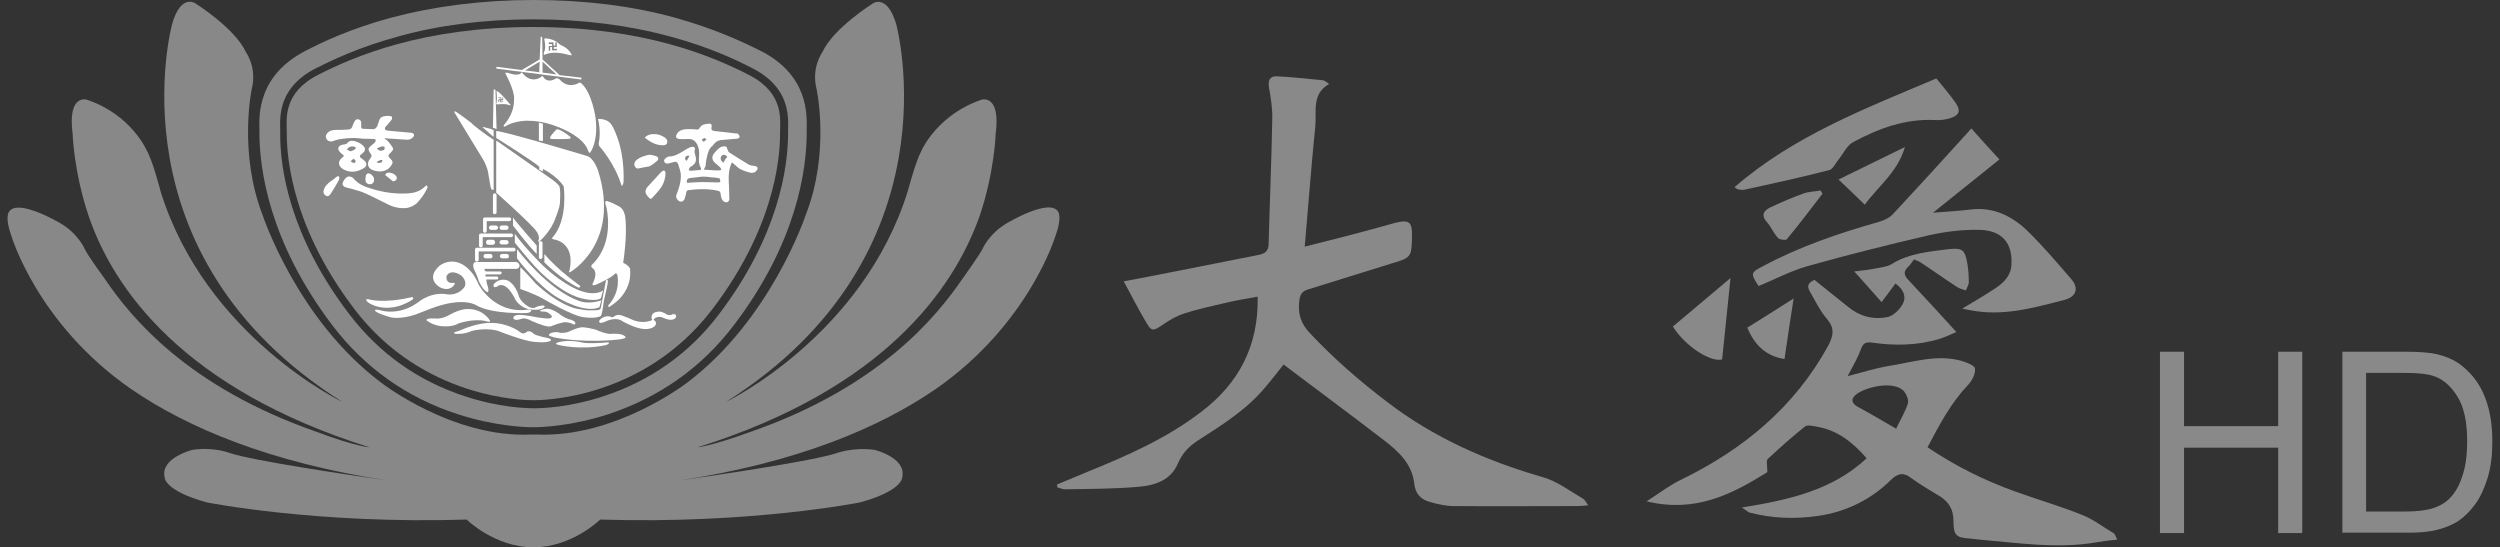 <?xml version="1.0" encoding="utf-8"?>
<!-- Generator: Adobe Illustrator 20.1.0, SVG Export Plug-In . SVG Version: 6.00 Build 0)  -->
<svg version="1.1"
	 id="svg3627" inkscape:version="0.48.4 r9939" sodipodi:docname="00001.svg" xmlns:cc="http://creativecommons.org/ns#" xmlns:dc="http://purl.org/dc/elements/1.1/" xmlns:inkscape="http://www.inkscape.org/namespaces/inkscape" xmlns:rdf="http://www.w3.org/1999/02/22-rdf-syntax-ns#" xmlns:sodipodi="http://sodipodi.sourceforge.net/DTD/sodipodi-0.dtd" xmlns:svg="http://www.w3.org/2000/svg"
	 xmlns="http://www.w3.org/2000/svg" xmlns:xlink="http://www.w3.org/1999/xlink" x="0px" y="0px" viewBox="0 0 685.2 150"
	 style="enable-background:new 0 0 685.2 150;" xml:space="preserve">
<rect x="0" y="0" width="685.2" height="150" fill="#333333" stroke="none"/>
<style type="text/css">
	.st0{fill:#898989;}
	.st1{enable-background:new    ;}
	.st2{fill:#888888;}
	.st3{fill:#FFFFFF;}
</style>
<sodipodi:namedview  bordercolor="#666666" borderopacity="1.0" id="base" inkscape:current-layer="layer1" inkscape:cx="375" inkscape:cy="144.08937" inkscape:document-units="px" inkscape:pageopacity="0.0" inkscape:pageshadow="2" inkscape:window-height="1018" inkscape:window-maximized="1" inkscape:window-width="1920" inkscape:window-x="-8" inkscape:window-y="-8" inkscape:zoom="1.16" pagecolor="#ffffff" showgrid="false">
	</sodipodi:namedview>
<g id="layer1" inkscape:groupmode="layer" inkscape:label="Layer 1">
	<path id="path3121" inkscape:connector-curvature="0" class="st0" d="M364.3,23c-4.9,2.8-3.4,7.6-3.8,11.6
		c-1.1,10.8-1.9,21.6-2.9,33c4.2-1.1,8-2,11.8-3c4.3-1.1,8.6-2.3,12.9-3.5c3.9-1,4.8-0.3,4.7,3.6c-0.1,5.9-0.2,5.9-5.9,7.6
		c-7.5,2.3-15,4.7-22.5,7c-1.8,0.5-2.3,1.5-2.5,3.2c-0.4,3.5,0.4,6.2,3,8.9c6.5,6.9,13.5,13,21,18.7c12.9,9.9,27.3,16.2,42.8,20.7
		c3.9,1.1,7.4,3.8,11,5.9c0.5,0.3,0.8,1,1.4,1.8c-1.2,0.1-2,0.2-2.8,0.2c-11.4,0-22.7,0.1-34.1,0c-2.1,0-4.3-0.5-6.4-1.1
		c-2.6-0.7-4.1-2.2-4.4-5.2c-0.6-5.2-4.3-8.7-8.1-11.6c-9.1-7-18.3-13.8-27.7-20.9c-1.5,1.9-3.1,4-4.9,6.1
		c-5.2,6.3-12,10.5-18.7,14.8c-2.4,1.6-4.2,3.5-5.4,6.3c-1.9,4.5-6.2,5.9-10.5,6.3c-6.8,0.6-13.7,0.6-20.5,0.7c-0.7,0-1.3-0.4-2-0.5
		c0-0.3-0.1-0.5-0.1-0.8c2.6-1.1,5.3-2.2,7.9-3.3c11.1-4.5,22.1-9.3,31.6-16.6c10.2-7.7,15.8-18,15.5-31.6c-3.1,0.6-5.9,1-8.8,1.7
		c-3.8,0.9-7.6,1.7-11.3,2.9c-1.9,0.6-3.7,1.6-5.3,2.7c-3.6,2.4-3.6,2.5-5.7-1.2c-1.9-3.2-3.6-6.6-5.6-10.3
		c4.7-0.9,8.6-1.6,12.5-2.4c7.9-1.6,15.9-3.1,23.8-4.7c1.6-0.3,3.3-0.6,3.4-3c0.3-11.4,0.8-22.9,1-34.3c0.1-2.9-0.4-5.9-0.9-8.8
		c-0.3-1.8,0.2-3,2-3c4.3,0.2,8.5,0.7,12.8,1.1C362.9,22,363.4,22.4,364.3,23L364.3,23z"/>
	<path id="path3123" inkscape:connector-curvature="0" class="st0" d="M506.4,103.1c4.2-1.1,7.7-2.2,11.3-2.8
		c6.4-1,12.9-3.2,19.5-1.5c1.5,0.4,4,1.3,4.1,2.2c0.2,1.4-0.8,3.4-2,4.6c-4.7,5-7.8,10.9-11,17c7.6,5.1,15.6,9.1,24,12.1
		c6.1,2.2,12.3,4,18.3,6.4c3.1,1.2,5.9,3.4,8.8,5.1c0.3,0.2,0.4,0.8,0.9,1.7c-2.1,0.2-3.8,0.4-5.5,0.7c-10.8,1.9-21.5,0.2-32.2-0.7
		c-0.9-0.1-1.7-0.2-2.6-0.3c-3.9-0.2-4.6-0.9-4.6-4.9c0-3.1-1.3-5.2-3.9-6.8c-2.6-1.6-5.3-3.1-7.7-4.9c-2.2-1.7-3.8-1.2-5.6,0.6
		c-5.5,5.4-12.3,8.7-19.9,9.8c-6.3,0.9-12.6,0.7-18.7-0.9c-0.5-0.1-0.9-0.6-2.2-1.4c12.9-2.1,24.8-4.7,34.2-13.5
		c-3.8-4.4-8.1-7.8-13.9-8.7c-1-0.2-2.4-0.5-3,0c-3.5,2.8-6.9,5.8-10.2,8.9c-0.5,0.5-0.1,2.1-0.1,3.6c-9.5,5.9-19.6,11.3-33.1,8
		c3.6-2.3,6.4-4.5,9.6-6c17-8.3,31-19.9,40.2-36.7c1.4-2.7,1.8-4.7-0.3-7.2c-1.9-2.2-3.2-4.9-4.7-7.5c-1-1.7-0.5-2.5,1.2-3.3
		c3.3,2.7,6.3,5,9.1,7.3c3.2,2.7,7,3.7,10.9,2.9c1.6-0.3,3.4-2.1,4.2-3.6c1-1.8,0.4-3.9-2-5.6c-1.2,1.6-2.4,3.3-3.8,5.1
		c-2.8-3.1-4.9-5.6-7.5-8.4c2.5-0.3,4.4-0.5,6.3-0.9c1.4-0.3,2.9-0.4,4.1-1.2c4.7-2.9,10-3.3,15.3-4c3.9-0.4,4.6,0,5.3,3.9
		c0.3,1.7,0.4,3.4,0.4,5.1c0,0.8-0.5,1.5-0.8,2.3c-0.8-0.3-1.8-0.5-2.5-1c-3.4-2.2-6.7-4.6-10.1-6.8c-0.5-0.3-1-0.4-1.6-0.7
		c-0.6,0.7-1,1.5-1.6,2c-1.5,1.4-1.1,2.5,0.2,3.8c4.2,4.5,8.4,9,13,14.1c-1.9,0.8-3.3,1.5-4.7,1.9c-6,1.8-12.2,1.9-18.4,1
		c-1.5-0.2-2.3,0-2.9,1.4C509.3,97.8,508,100.1,506.4,103.1L506.4,103.1z M519.7,117.5c1.2-2.6,2.5-4.6,3.2-6.9
		c0.3-0.9-0.3-2.4-1-3.3c-2.7-3.2-11.1-1.2-13.5,1.1c-1.2,1.2-0.7,2.2,0.6,3C512.5,113.3,515.9,115.3,519.7,117.5z"/>
	<path id="path3125" inkscape:connector-curvature="0" class="st0" d="M540.3,35.2c2.6,2.9,5,5.6,7.7,8.5
		c-5.7,4.6-11.7,9.4-18.2,14.6c4-0.3,7.2-0.5,10.5-0.9c6.2-0.7,11.3,1.9,15.5,6s8,8.6,11.9,13.1c2.2,2.5,1.3,4.9-1.9,5.7
		c-8.5,2.2-17,4.6-25.9,2.8c-0.5-0.1-1-0.2-2.1-0.4c3.4-2.1,6.3-3.7,9.1-5.6c2.4-1.6,4.3-3.5,4.4-6.6c0.3-5.8-2.6-9.3-8.9-9.4
		c-4.6-0.1-9.3,0.5-13.8,1.5c-11.2,2.6-22.4,5.4-33.4,8.5c-4.5,1.3-8.8,3.6-13.2,5.4c-2.3-3.5-2.2-3.7,1.3-5.5
		c10.1-5.4,20.8-9,31.7-12.1c1.4-0.4,2.9-1.1,3.9-2.2c6.6-7.1,13.2-14.3,19.7-21.5C539.1,36.6,539.5,36.1,540.3,35.2L540.3,35.2z"/>
	<path id="path3127" inkscape:connector-curvature="0" class="st0" d="M530.7,21.5c1.8,2.2,3.7,4.4,5.3,6.7c1.5,2.2,1,3.4-1.5,4.2
		c-1.3,0.4-2.8,0.6-4.2,0.5c-8.1-0.4-15.4,2.3-22.3,6c-1.8,0.9-2.8,3.3-4.3,5.1c-0.7,0.9-1.4,2.4-2.3,2.6c-7.7,2-15.5,3.7-23.3,5.4
		c-0.5,0.1-1.1,0-1.7-0.1c-0.3,0-0.5-0.3-1-0.6C491.5,37.3,511.1,29.8,530.7,21.5L530.7,21.5z"/>
	<path id="path3129" inkscape:connector-curvature="0" class="st0" d="M458.5,89.5c5.1-4.3,10.3-8.7,15.8-13.3
		c-0.8,7.7-1.5,14.8-2.3,22.3C469.1,99.4,462,95.1,458.5,89.5z"/>
	<path id="path3131" inkscape:connector-curvature="0" class="st0" d="M489.1,98.4c-5.1-0.8-8.2-3.8-10.2-8.6
		c4.2-2.6,8.3-5.2,12.7-8C490.7,87.6,489.9,92.8,489.1,98.4z"/>
	<path id="path3133" inkscape:connector-curvature="0" class="st0" d="M503.9,49.2c6.3-3.1,11.9-5.8,18.2-8.9
		c-2,6.9-7.3,10.7-11,15.8C508.7,53.8,506.5,51.6,503.9,49.2L503.9,49.2z"/>
	<path id="path3135" inkscape:connector-curvature="0" class="st0" d="M499.5,53.1c-3.2,4.2-6.4,8.4-9.8,12.5
		c-0.3,0.3-2,0.1-2.4-0.4c-1.2-1.3-1.9-3.1-3.1-4.4c-1.7-2-0.6-3.2,1.1-4c3-1.4,6-2.7,9.1-3.8c1.4-0.5,3.1-0.5,4.6-0.8
		C499.2,52.5,499.3,52.8,499.5,53.1z"/>
	<g class="st1">
		<path class="st0" d="M592,146.1V96.4h6.6v20.4h25.8V96.4h6.6v49.7h-6.6v-23.4h-25.8v23.4H592z"/>
		<path class="st0" d="M642,146.1V96.4h17.1c3.9,0,6.8,0.2,8.9,0.7c2.8,0.7,5.3,1.8,7.3,3.6c2.6,2.2,4.6,5,5.9,8.5
			c1.3,3.4,1.9,7.4,1.9,11.8c0,3.8-0.4,7.1-1.3,10c-0.9,2.9-2,5.3-3.4,7.2s-2.9,3.4-4.5,4.5s-3.6,1.9-5.9,2.5c-2.3,0.6-5,0.8-8,0.8
			h-18V146.1z M648.5,140.2h10.6c3.3,0,5.8-0.3,7.7-0.9c1.9-0.6,3.4-1.5,4.5-2.6c1.6-1.6,2.8-3.7,3.6-6.3c0.9-2.6,1.3-5.8,1.3-9.6
			c0-5.2-0.9-9.2-2.6-12c-1.7-2.8-3.8-4.7-6.2-5.6c-1.8-0.7-4.6-1-8.5-1h-10.4L648.5,140.2L648.5,140.2z"/>
	</g>
	<g>
		<g>
			<path class="st2" d="M146.2,5.3c13.5,0,26.2,1.6,37.8,4.8c10.3,2.8,17.6,6.2,22.2,8.6c10.1,5.1,9.9,12.9,9.8,16.6
				c0,0.3,0,0.7,0,1v0.1c0,9.3-2.5,28.1-19,49.8c-8.1,10.7-18.8,18.2-31.6,22.4c-9.4,3.1-16.9,3.3-19,3.3s-9.7-0.2-19-3.3
				c-12.9-4.2-23.5-11.8-31.6-22.4c-16.6-21.7-19.1-40.5-19-49.8v-0.1c0-0.3,0-0.6,0-1c-0.1-3.7-0.3-11.5,9.8-16.6
				c4.6-2.3,11.9-5.8,22.2-8.6C120,6.9,132.7,5.3,146.2,5.3 M146.2,0c-14,0-27.2,1.7-39.2,4.9c-10.7,2.9-18.4,6.5-23.2,9
				C70.7,20.6,71,31.4,71.1,35.4l0,0c0,0.3,0,0.5,0,0.8v0.1c0,9.9,2.6,30,20.1,53c8.8,11.5,20.3,19.7,34.2,24.2
				c10.1,3.3,18.4,3.6,20.7,3.6s10.6-0.3,20.7-3.6c13.9-4.6,25.4-12.7,34.2-24.2c17.5-22.9,20.1-43,20.1-53v-0.1c0-0.2,0-0.5,0-0.8
				l0,0c0.1-4.1,0.4-14.9-12.7-21.5c-4.8-2.4-12.5-6-23.2-9C173.3,1.6,160.2,0,146.2,0L146.2,0z"/>
			<path class="st2" d="M205.2,20.5c-9.8-5-28.6-13.1-59-13.1s-49.2,8.1-59,13.1s-8.6,12.3-8.6,15.7s-0.2,24,18.6,48.6
				s46.5,24.9,49,24.9s30.2-0.3,49-24.9s18.6-45.2,18.6-48.6S215,25.5,205.2,20.5z"/>
			<g>
				<path class="st3" d="M151.3,89.8L151.3,89.8L151.3,89.8L151.3,89.8z"/>
			</g>
			<g>
				<g>
					<path class="st3" d="M153.8,12.4c0,0-0.5-0.3-0.6-0.4c0,0-1.1-1.3-3.7-1.5c0,0-0.4,0-0.3,0.4c0,0,0.5,2,0,3.2
						c0,0-0.7,1.4,0.6,0.7c0,0,2.1-0.9,5.9,0.2c0,0,1,0.3,1,0C156.6,14.9,156,13.3,153.8,12.4z M152.6,13.8h-1.3v-0.9h-0.5v1h-0.4
						v-1.3h0.9v-0.5h-0.9v-0.5h1.3v0.9h0.5v-0.9h0.4v1.3h-0.8v0.5h0.9L152.6,13.8L152.6,13.8z"/>
					<path class="st3" d="M153.4,20.6l-4.7-4.3l-0.1-6.2h-0.4l-0.3,6.2l-4.9,2.9l-6.9-0.9l-0.1,0.5l23.3,3l0.1-0.5L153.4,20.6z
						 M152.5,20.4l-3.8-0.5v-3L152.5,20.4z M147.9,16.9l-0.1,2.9l-3.9-0.5L147.9,16.9z"/>
					<path class="st3" d="M138.5,20.1c0,0,2.5,4.5,2.4,6.9c0,2.5-0.6,4.7-2.8,7.3c0,0-0.3,0.8,0.6,0.2c0,0,1.8-1.2,5.3-1.4
						c0,0,3.4-0.2,7.3,1.1c0,0,4.2,1.3,7,3.5c0,0,2.2,1.5,2.9,3.6c0,0,0.3,1.1,0.7,0.3c0,0,2.2-3,1.3-9.5c0,0-0.9-6.5-3.8-9.2
						c0,0-0.4-0.5-0.9-0.1c0,0-2.6,1.6-4.9-0.8c0,0-0.7-1-1.6-0.3c0,0-1.9,1.2-3.1-0.6c0,0-0.3-0.6-0.6,0c0,0-2.7,2.1-5.2-1.2
						c0,0-0.1-0.3-0.3,0.1c0,0-0.5,1.1-3.8-0.1C139,20,138.4,19.8,138.5,20.1z"/>
					<polygon class="st3" points="135.1,35 136.1,35.4 135.8,24.6 135.3,24.5 					"/>
					<path class="st3" d="M139.9,28.7c0,0-2.6-3.2-3.6-3.7c0,0-0.4-0.2-0.2,0.2c0,0,0.2,1.9,0,2.9c0,0-0.4,0.6,0.4,0.5
						c0,0,2.3-0.3,3.2,0.3C139.6,28.7,140.1,29,139.9,28.7z M137.9,27.5h-0.6v0.3h0.6V28h-0.8v-0.5h-0.3V28h-0.2v-0.8h0.6v-0.3h-0.6
						v-0.2h0.8v0.5h0.3v-0.5h0.2V27.5z"/>
					<polygon class="st3" points="147.7,33.6 148.8,33.9 148.8,38.7 147.7,38.5 					"/>
					<path class="st3" d="M152.4,35.6c0,0-1.4,1.4-1.6,2c0,0-0.3,0.4,0.4,0.5c0,0,4.2,0.1,5-0.1c0,0,0.4-0.1,0.1-0.5
						c0,0-1.9-1.6-3.2-2C153,35.5,152.6,35.3,152.4,35.6z"/>
					<path class="st3" d="M163.9,32.6c0,0,0.9,3.3,0.2,6.7c0,0,0,0.7,0.2,0.8c0,0,4.2,4.6,6.1,10.9c0,0,0.5-0.4,0.5-1.3
						c0,0,0.4-6.3-1.7-12c0,0-0.9-2.7-1.8-3.8C167.4,34,166.6,32.5,163.9,32.6z"/>
					<path class="st3" d="M135.3,35.7v1.7c0,0-0.1,0.2-0.4-0.2l-2.5-2.2c0,0-0.4-0.4,0.4-0.1C132.8,34.9,134.8,35.3,135.3,35.7z"/>
					<path class="st3" d="M135.3,38.3V52c0,0-0.6,0.3-0.8-0.6c0,0-0.6-3.2-0.7-4c0,0-0.1-1.4-1.4-3.7c0,0-7.1-11.7-7.8-12.8
						c0,0-0.4-0.7,0.5-0.2c0,0,3.4,2.4,4.2,3.1C129.2,33.9,133,36.9,135.3,38.3z"/>
					<path class="st3" d="M136,35.9v1.9c0,0,10.8,6.8,11.8,7.9v0.8l1,0.5v-0.7c0,0,3.9,1.9,5.7,4.8c0,0,1.3,9-3,13.9
						c0,0-0.5,0.4,0.2,0.6c0,0,6.1,0.6,4.4,8.5c0,0-0.5,0.9,0.3,0.4c0,0,13.8-7.9,7.5-27.8c0,0-1.2-3.6-3.2-4
						C160.7,42.7,138.8,36.1,136,35.9z"/>
					<path class="st3" d="M136,38.7v14.1c0,0,10,8.9,11.1,10.7c0,0,0.7,0.9,0.6,2c0,0-0.5,1.1,0.1,0.7c0,0,3.3-2.8,4.5-6.6
						c0,0,1.3-3,1.2-4.6c0,0,0.2-2.9-0.2-4c0,0-0.4-0.6-1.7-1.6c0,0-15-10.5-15.3-10.7C136.2,38.7,136,38.5,136,38.7z"/>
					<path class="st3" d="M132.9,63.8c-0.3,0-0.5-0.2-0.5-0.5v-3.2c0-0.3,0.2-0.5,0.5-0.5h6.7c0.3,0,0.5,0.2,0.5,0.5
						s-0.2,0.5-0.5,0.5h-6.2v2.7C133.4,63.6,133.1,63.8,132.9,63.8z"/>
					<path class="st3" d="M131.8,67.8c-0.3,0-0.5-0.2-0.5-0.5v-2.8c0-0.3,0.2-0.5,0.5-0.5h8.3c0.3,0,0.5,0.2,0.5,0.5
						s-0.2,0.5-0.5,0.5h-7.8v2.3C132.3,67.6,132.1,67.8,131.8,67.8z"/>
					<path class="st3" d="M130.7,71.7c-0.3,0-0.5-0.2-0.5-0.5v-2.8c0-0.3,0.2-0.5,0.5-0.5h10.1c0.3,0,0.5,0.2,0.5,0.5
						s-0.2,0.5-0.5,0.5h-9.6v2.3C131.2,71.5,131,71.7,130.7,71.7z"/>
					<path class="st3" d="M135.9,63h-1.3c-0.3,0-0.6-0.3-0.6-0.6s0.3-0.6,0.6-0.6h1.3c0.3,0,0.6,0.3,0.6,0.6
						C136.5,62.7,136.2,63,135.9,63z"/>
					<path class="st3" d="M138.8,63h-1.3c-0.3,0-0.6-0.3-0.6-0.6s0.3-0.6,0.6-0.6h1.3c0.3,0,0.6,0.3,0.6,0.6
						C139.4,62.7,139.1,63,138.8,63z"/>
					<path class="st3" d="M134.4,70.8h-1.3c-0.3,0-0.6-0.3-0.6-0.6s0.3-0.6,0.6-0.6h1.3c0.3,0,0.6,0.3,0.6,0.6
						C135,70.6,134.8,70.8,134.4,70.8z"/>
					<path class="st3" d="M138.9,70.8h-1.3c-0.3,0-0.6-0.3-0.6-0.6s0.3-0.6,0.6-0.6h1.3c0.3,0,0.6,0.3,0.6,0.6
						C139.5,70.6,139.3,70.8,138.9,70.8z"/>
					<path class="st3" d="M135,67.1h-1.1c-0.4,0-0.7-0.3-0.7-0.7s0.3-0.7,0.7-0.7h1.1c0.4,0,0.7,0.3,0.7,0.7S135.4,67.1,135,67.1z"
						/>
					<path class="st3" d="M138.8,67h-1.3c-0.3,0-0.6-0.3-0.6-0.6s0.3-0.6,0.6-0.6h1.3c0.3,0,0.6,0.3,0.6,0.6
						C139.4,66.7,139.2,67,138.8,67z"/>
					<path class="st3" d="M141.4,71.8h-10.7h-0.1l0,0c-1.6,0-0.6,2.2-0.6,2.2c0.3,0.5,1,2.3,1,2.3c0.3,1.4,1.6,3,1.6,3
						c1.9,2.1,1.1-0.8,1.1-0.8c-0.3-0.6-0.4-1.8-0.4-1.8v-0.1h2.9c0.2,0,0.4-0.2,0.4-0.4s-0.2-0.4-0.4-0.4h-3
						c-0.2-0.1-0.2-0.3-0.2-0.3c0-0.2,0.2-0.3,0.4-0.3h3.7c0.2,0,0.4-0.2,0.4-0.4s-0.2-0.4-0.4-0.4h-3.8c-0.6-0.1-0.5-0.7-0.5-0.7
						h8.7c0.5,0,0.9-0.4,0.9-0.9C142.3,72.2,141.9,71.8,141.4,71.8z"/>
					<path class="st3" d="M135.6,58.7c-0.3,0-0.5-0.2-0.5-0.5v-4.7c0-0.3,0.2-0.5,0.5-0.5s0.5,0.2,0.5,0.5v4.7
						C136.1,58.5,135.9,58.7,135.6,58.7z"/>
					<path class="st3" d="M148.2,71c-0.3,0-0.5-0.2-0.5-0.5v-3.9c0-0.3,0.2-0.5,0.5-0.5s0.5,0.2,0.5,0.5v3.8
						C148.7,70.7,148.5,71,148.2,71z"/>
					<path class="st3" d="M140.6,59.6v2.2c0,0,3.8,5.1,6.5,7.8v-2.3C147.1,67.3,141,60.4,140.6,59.6z"/>
					<path class="st3" d="M141.1,64.1v2.4c0,0,5.4,6.8,7.9,8.9c0,0,5.4,5.2,10.5,6.4c0,0,3.9,1,5.2-0.1l0.6-2.1c0,0-1.8,1.5-5.6,0.3
						c0,0-4.4-1-11-7.2C148.7,72.7,144.2,68.3,141.1,64.1z"/>
					<path class="st3" d="M149.2,69.6v2.3c0,0,4.6,4.7,9.5,7l0.4-0.5C159.1,78.4,152.9,74.1,149.2,69.6z"/>
					<path class="st3" d="M141.7,68.3v2.5c0,0,5.6,7.5,11.2,10.8c0,0,7.4,4.5,11.4,2.6l0.5-1.9c0,0-3.2,1.3-6.3,0.1
						C158.5,82.3,151.3,80.5,141.7,68.3z"/>
					<path class="st3" d="M142.6,73.3v5.9c0,0,4.4,1.5,6.8,3c0,0,7.2,4.2,10.3,4.7c0,0,3.3,0.6,5-0.3c0,0,0.3-0.8,0.4-1.4
						c0,0,0.1-0.9,0.2-1.3c0,0,0.2-1.6,0.4-2.3c0,0,1-4.1,0.9-4.6c0,0-0.1-0.6-0.5-0.2c0,0-0.9,4.6-1.2,6.3c0,0-0.2,1.3-0.3,1.5
						c0,0-0.1,0.3-0.8,0.4c0,0-2.8,0.2-4-0.1c0,0-1.1-0.2-1.8-0.3c0,0-4.7-0.8-11.3-7C146.7,77.5,142.7,73.1,142.6,73.3z"/>
					<path class="st3" d="M166.2,56.8c0,0,2.4,9.4-3.7,15.5c0,0-0.9,0.6-0.1,1.2c0,0,1.7,0.8,0.1,4.1c0,0-0.6,1,0.9,0.4
						c0,0,4-1.7,5.2-3c0,0,0.3-0.4,0.6,0.4c0,0,1.1,4.3-2.4,8.2c0,0-0.3,0.3,0,0.5c0,0,0.3,0.1,0.8-0.4c0,0,5.7-3.3,5.1-9.8
						c0,0,0.2-0.8-1.9-1.9c0,0,1.3-8,0.5-12.9c0,0-0.3-1.7-1.4-2.4c0,0-2.5-1.4-3.3-1.5C166.6,55.1,165.3,54.6,166.2,56.8z"/>
					<path class="st3" d="M124.6,77.9c0,0-1.1,2.2-3.9,0.9c0,0-4.4-2.2-0.2-6c0,0,4.6-3.7,9.2,2.4c0,0,1,1.5,1.5,2.8
						c0,0,4.2,8,13.2,6.9c0,0,1-0.3,1.2,0.2c0,0,0,0.6-1.3,0.7c0,0-9.3,0.4-13.7-2.1c0,0-3.5-2.5-12.3,0.8c0,0-3.4,1.3-4.4,1.7
						c0,0-4.5,1.6-7.4,0.6c0,0-3.7-1.1-3.7-1.7c0,0-0.3-0.5,1.7,0c0,0,5,1.6,10.3-2.4c0,0,3.4-2.9,8-2c0,0,2.9,0.4,4.6-2.2
						c0,0,0.7-1.5-1-3c0,0-2.7-2-4,0.1c0,0-0.5,2.3,2,1.9C124.3,77.6,124.8,77.4,124.6,77.9z"/>
					<path class="st3" d="M136.3,78.5c0,0,2.2-2.1,5,3.7c0,0,1.6,2.8,5.3,2.7c0,0,1.8,0.1,2.6-0.7c0,0,0.6-0.8-1.5-0.3
						c0,0-0.8,0.2-1,0.4c0,0-1.1,0.5-2.5-0.7c0,0-1.8-1.2-2.1-2.8c0,0-0.9-2.9-2.9-3.9c0,0-2.1-1-3.9,1c0,0-0.2,0.6,0.2,0.8
						C135.7,78.6,136,78.8,136.3,78.5z"/>
					<path class="st3" d="M148.8,85.4c0,0,1.4-0.2,2.4,1.2c0,0,0.4,0.7-1.2,0.7c0,0-2.5-0.2-3.7-0.5c0,0-2.4-0.5-4-0.5
						c0,0-1.7,0-1.6,0.9c0,0,0.1,0.9,2.2,0.2c0,0,0.8-0.5,2.7,0.5c0,0,3.2,1.5,4.8,1.6c0,0,0.7,0,1.2-0.3c0,0,2-0.8,3.3-0.9
						c0,0,1.3,0,2.2,0.6c0,0,0.9,0.2,0.5-0.6c0,0-0.4-0.6-1.7-0.8c0,0-1.6-0.6-2.5-1.4c0,0-1.8-1.4-3.4-1.5c0,0-1.7,0.1-2.1,0.7
						C148,85,147.9,85.4,148.8,85.4z"/>
					<path class="st3" d="M164.6,88.5c0,0,0.5,0,1.2-0.3c0,0,2.9-1.6,4.9-0.1c0,0,3.5,2,6,2.1c0,0,2.8,0.1,3.1-1.5
						c0,0,0.1-0.6-0.5-0.9c0,0-0.3-0.2,0-0.4c0,0,1-1.1,2.7-0.2c0,0,2.1,1,3.1,0c0,0,0.4-0.5,0.1-0.9c0,0-0.4-0.4-1-0.1
						c0,0-0.6,0.4-1.4,0c0,0-1.2-0.8-2.1-0.8c0,0-1.6,0-2,0.9c0,0-0.3,0.8,0,1.2c0,0,0.1,0.1-0.1,0.3c0,0-2.2,1-4.9,0
						c0,0-3.2-1.5-4.1-1.5c0,0-0.7-0.1-1.5,0.6c0,0-0.4,0.2-0.8-0.1c0,0-1-0.4-2.2,0.3c0,0-0.9,0.5-0.9,1.1
						C164.2,88.2,164.3,88.5,164.6,88.5z"/>
					<path class="st3" d="M159.9,89.7c0,0,2.9,0.3,4.2,1c0,0,2.4,1,3.6,0.8c0,0,2.8-0.3,3.7,0.8c0,0,0.7,0.5-2.3,0.8
						c0,0-8.8,1-17.1-0.6c0,0-1.1-0.3-1.3-0.4c0,0-0.8-0.4,0.5-0.9c0,0,1.4-0.4,2.2,0c0,0,1.3,0.2,2.5-0.3
						C156,90.9,158.4,89.6,159.9,89.7z"/>
					<path class="st3" d="M152.9,94.5c0,0,5.9,1.6,13.1,0.1c0,0,1-0.3,0.9-0.6c0,0,0-0.3-1.1-0.1c0,0-4.9,0.4-6.6-0.1
						c0,0-3.1-0.8-6.2,0C153,93.9,151.7,94.1,152.9,94.5z"/>
					<path class="st3" d="M125,91.5c0,0,2.2,0.2,4.3-0.8c0,0,4.6-1.2,8,0.3c0,0,6.4,2.5,9.1,2.7c0,0,3.4,0.4,4.5-0.3
						c0,0,0.5-0.4-0.6-0.7c0,0-3.5-0.7-4-1.2c0,0-1.2-1.3-2.1-0.4c0,0-0.8,0.7-1.7-0.1c0,0-3.2-2.6-8.3-2.5c0,0-3.3-0.1-8.2,2.1
						c0,0-1.1,0.4-1.3,0.4C124.8,91,123.9,91.4,125,91.5z"/>
					<path class="st3" d="M120.3,89.3c0,0,3.3,0.6,5.2-0.6c0,0,4.1-1.5,7.6-0.7c0,0,1.4,0.5,1.2-0.1c0,0-1.7-3.2-6-3.2
						c0,0-2-0.2-5.3,1.7c0,0-1.8,1.1-3.8,0.9c0,0-2.5-0.2-2.3,0.5C116.9,87.8,118.2,88.9,120.3,89.3z"/>
					<path class="st3" d="M100.9,82c0,0,3.9,1.3,11.7-0.5c0,0,0.9-0.3,0.6,0.5c0,0-4.7,3.6-10.2,1.9c0,0-2.5-0.8-2.6-1.7
						C100.3,82.2,100.3,81.9,100.9,82z"/>
				</g>
				<g>
					<path class="st3" d="M192.9,46.5c1.1,0.1,2.2,0.1,3.2,0.2c0.4,0,0.8,0,1.1,0c0.2,0,0.3-0.1,0.5-0.2c-0.1-0.2-0.1-0.4-0.3-0.6
						c-0.5-0.5-1-0.9-1.5-1.3c-0.7-0.7-0.9-1.6-0.3-2.4c0.5-0.7,1.1-1.3,1.8-1.8c0.3-0.2,0.8-0.3,1.2-0.3s0.6,0.2,0.7,0.6
						c0.1,0.4,0.3,0.9,0.6,1.1c1.7,1.1,3.5,2.2,5.3,3.3c0.5,0.3,1.1,0.3,1.7,0.4c0.7,0.1,1,0.6,0.5,1.2c-0.4,0.6-1.1,0.8-1.9,0.6
						c-1.4-0.4-2.8-0.8-3.8-1.9c-0.3-0.3-0.7-0.5-1.1-0.9c-0.2,0.5-0.4,0.9-0.5,1.3c-0.5,1.7-0.4,3.4-0.3,5.2c0,1.2,0.1,2.4,0.1,3.6
						c0,0.3-0.3,0.7-0.5,0.8s-0.7,0-0.9-0.1c-0.8-0.5-0.9-1.4-1-2.2c0-0.5-0.3-0.7-0.7-0.8c-2-0.5-4-0.5-6-0.4
						c-0.7,0.1-1.3,0.1-2,0.2c-0.4,0-0.6,0.2-0.7,0.6c-0.1,0.5-0.2,1.1-0.4,1.6c-0.2,0.8-0.8,1.1-1.4,0.9c-0.7-0.3-1.2-1.2-0.9-1.8
						c0.7-1.8,1.3-3.6,1.2-5.6c-0.1-0.9-0.4-1.8-0.7-2.7c-0.3-0.8-0.7-0.9-1.5-0.6c-0.4,0.1-0.8,0.2-1.2,0.3s-0.9,0-1.1-0.4
						c-0.2-0.4,0-0.8,0.3-1s0.6-0.5,0.9-0.5c1.5,0,2.7-0.7,4-1.5c0.6-0.4,1.3-0.8,2-1.1c0.3-0.1,0.7-0.1,0.9,0
						c0.4,0.2,0.3,0.6,0.2,0.9c-0.1,0.2,0,0.5,0,0.7c0.1,0.4,0.2,0.8,0.3,1.2c0.2,1-0.1,1.7-0.9,2.3c-0.3,0.2-0.6,0.3-0.8,0.6
						c-0.1,0.1-0.2,0.4-0.2,0.6c0,0.1,0.3,0.2,0.5,0.2c0.9-0.1,1.7-0.1,2.5-0.2c0.4,0,0.4-0.3,0.3-0.6c-0.6-1-0.6-2-0.5-3.1
						s0-2.3-0.5-3.3c-0.6-1.1-1.4-1.6-2.6-1.5c-0.7,0-1.4,0.1-2.1,0c-0.5,0-1-0.1-1.1-0.6c0-0.4,0.2-0.8,0.4-1.1c1-1.1,2.4-1,3.7-1
						c0.5,0,0.9,0,1.4,0.1s0.8-0.1,1-0.5c0.6-1,1.6-1,2.6-1.1c0.5-0.1,0.8,0.4,0.6,1c-0.1,0.6,0.1,0.9,0.7,1c1.5,0.2,3,0.3,4.5,0.5
						c0.6,0.1,1.1,0.1,1.7,0.2c0.2,0,0.4,0,0.4,0.1c0.2,0.2,0.4,0.5,0.4,0.8c0,0.2-0.3,0.5-0.6,0.5c-0.8,0.1-1.5,0.1-2.3,0.2
						c-0.8,0.1-1.5,0.1-2.3,0.2c-0.8,0.1-1.5,0.6-2,1.3c-0.1,0.2-0.3,0.4-0.5,0.5c-0.6,0.6-0.9,1.4-1.1,2.2c-0.2,1-0.5,1.9-0.5,3
						C193.4,45.6,193.1,46,192.9,46.5z M188.3,50.1c0.1,0,0.2,0,0.3,0c1.3-0.1,2.7-0.2,4-0.2c1.4,0,2.8,0.1,4.2,0.1
						c0.3,0,0.7,0,0.6-0.5c0-0.4-0.1-0.7-0.6-0.7c-0.6-0.1-1.2-0.2-1.8-0.2c-0.8-0.1-1.6-0.2-2.4-0.2c-1.2,0.1-2.4,0.3-3.5,0.4
						C188.4,48.9,188.1,49.4,188.3,50.1z M198.3,44.6c0.1-0.2,0.2-0.4,0.3-0.6c0.1-0.2,0.2-0.4,0.4-0.6c0.2-0.2,0.5-0.4,0.1-0.7
						s-0.9-0.4-1.2-0.1C197.3,43.1,197.4,44,198.3,44.6z M188.2,44.1c0.3-0.5,0.5-0.9,0.8-1.4c-0.7-0.1-1,0-1.2,0.5
						C187.7,43.5,187.8,43.8,188.2,44.1z M193,37.8c-0.2,0.2-0.4,0.3-0.7,0.5c0.2,0.2,0.4,0.4,0.6,0.6c0.3-0.3,0.5-0.5,0.8-0.8
						C193.5,38.1,193.3,38,193,37.8z"/>
					<path class="st3" d="M176.9,52.4c0.2-0.4,0.2-0.8,0.5-1.1c1.1-1.2,2.2-2.4,3.3-3.6c0.2-0.2,0.4-0.5,0.7-0.7
						c0.2-0.1,0.5-0.3,0.6-0.3c0.2,0.1,0.4,0.4,0.4,0.7c0,1.4-0.4,2.7-1.1,3.8c-0.7,1.1-1.7,2.1-2.6,3.1c-0.2,0.3-0.6,0.2-0.8-0.1
						C177.3,53.6,176.9,53.1,176.9,52.4z"/>
					<path class="st3" d="M178.2,42.4c0.5,0.1,1.1,0.2,1.6,0.4c0.7,0.2,0.8,0.9,0.3,1.3c-0.6,0.5-1.2,1-1.9,1.4
						c-0.4,0.2-1,0.2-1.4,0.3c-0.5,0.1-1,0.2-1.5,0.3c-0.6,0.2-1,0.1-1.3-0.5c-0.3-0.5-0.1-1.2,0.3-1.6
						C175.1,43.2,176.9,42.5,178.2,42.4z"/>
					<path class="st3" d="M176.7,37.7c1-1,2.2-1,3.3-0.9c0.7,0.1,1.4,0.4,2.1,0.8c0.3,0.2,0.6,0.5,0.7,0.8c0.3,0.7-0.1,1.4-0.9,1.4
						C179.9,39.9,178.3,39,176.7,37.7z"/>
				</g>
				<g>
					<path class="st3" d="M105.4,38c0.3,0.2,0.7,0.4,0.9,0.7c0.5,0.5,0.9,1.1,1.3,1.7c0.3,0.4,0.1,0.8-0.3,1.2
						c-0.1,0.1-0.2,0.2-0.3,0.3c-0.7,0.7-0.7,0.9,0,1.6c0.7,0.7,0.8,1.1,0.2,1.9c-0.9,1.4-2.6,1.9-4.5,1.4c-0.3-0.1-0.6-0.2-0.8-0.3
						c-1-0.5-1.3-1.5-0.8-2.5c0.1-0.1,0.1-0.2,0.2-0.3c0.7-1,0.7-1,0-2c-0.4-0.6-0.4-1,0.1-1.5c0.2-0.2,0.5-0.4,0.7-0.6
						c0.2-0.2,0.5-0.4,0.7-0.6c0.1-0.2,0.2-0.5,0.2-0.7c-0.2-0.1-0.4-0.2-0.6-0.2c-1.3-0.1-2.7,0-4-0.2c-1.9-0.2-3.8,0-5.6,0.3
						c-0.5,0.1-1.1,0.3-1.6,0.5c-0.6,0.2-1.4,0-1.7-0.6c-0.3-0.5-0.3-1,0.2-1.6c0.6-0.7,1.5-0.9,2.4-0.9c1.1,0,2.2,0,3.3-0.1
						c0.6,0,1-0.3,1.2-0.9c0.1-0.4,0.3-0.8,0.5-1.2s0.5-0.8,1.1-0.7c0.5,0.1,0.8,0.4,0.8,1c0,0.3,0,0.7,0,1c0,0.4,0.1,0.6,0.5,0.6
						c0.9,0,1.8,0.1,2.7,0.1c0.8,0,1.2-0.6,1.5-1.7c0.4-1.4,0.6-1.7,2-1.9c0.4-0.1,0.8,0,1.1,0c0.6,0,0.8,0.3,0.6,0.9
						c-0.3,0.5-0.8,0.9-1.1,1.4c-0.2,0.2-0.4,0.4-0.6,0.6c-0.4,0.6-0.2,1,0.5,1.1c1.1,0.1,2.2,0.2,3.3,0.3c1.1,0.1,2.2,0.2,3.3,0.3
						c0.6,0.1,0.9,0.6,0.5,1.1s-1,0.8-1.7,0.8c-1.5-0.1-3.1-0.2-4.6-0.3c-0.4,0-0.8,0-1.2-0.1C105.5,37.9,105.5,37.9,105.4,38z
						 M103.3,40.7c0.5,0.7,1.4,0.8,2,0.3c0.1-0.1,0.2-0.5,0.1-0.7c0-0.1-0.4-0.2-0.5-0.2C104.3,40.2,103.8,40.4,103.3,40.7z
						 M103.2,44.4c0.5,0.4,1.2,0.3,1.5,0c0.1-0.1,0.1-0.3,0.1-0.4c0-0.1-0.2-0.2-0.3-0.2C104,43.9,103.6,44.2,103.2,44.4z"/>
					<path class="st3" d="M116.9,50.8c0.4,0.3,0.3,0.6,0.1,1c-0.7,1.4-1.5,2.5-2.4,3.5c-0.2,0.3-0.6,0.6-0.9,0.8
						c-0.4,0.3-0.8,0.5-1.4,0.7c-0.2,0.1-0.5,0.1-0.8,0.2c-1.9,0.2-3.7-0.2-5.4-1.1c-2.1-1-4.1-2.1-6.2-3c-1-0.5-2.2-0.7-3.3-1.1
						c-0.7-0.2-1.5-0.3-2.2-0.6c-0.2-0.1-0.4-0.4-0.5-0.6c-0.1-0.8,0.8-2,1.5-2.2c0.3-0.1,0.6,0,0.9,0.1c0.2,0.1,0.4,0.2,0.5,0.3
						c1.4,1.8,3.5,2.5,5.6,3.1c3.1,0.9,6.2,1.3,9.4,1.1c1.8-0.1,3.5-0.6,4.8-2C116.7,50.9,116.8,50.8,116.9,50.8z"/>
					<path class="st3" d="M94.3,42.7c-0.4-0.4-0.9-0.7-1.2-1.1c-0.7-0.8-0.4-1.6,0.6-1.9c0.2-0.1,0.4-0.1,0.6-0.1
						c0.3-0.1,0.7-0.1,0.8-0.3c0.7-0.9,1.6-0.8,2.5-0.5s1.8,0.8,2.3,1.6c0.3,0.5,0.1,1.1-0.4,1.5c-1.2,0.9-1.2,1,0.1,1.9
						c1.1,0.8,1.1,1.8-0.1,2.4c-1.7,1-3.6,1.2-5.4,0.2c-1.5-0.9-1.6-2.2-0.2-3.3C94.1,42.9,94.2,42.8,94.3,42.7z M96,41.5
						c0.5-0.2,0.9-0.3,1.2-0.5c0.4-0.3,0.4-0.7-0.1-0.8c-0.4-0.1-0.9-0.1-1.3,0.1c-0.3,0.1-0.5,0.5-0.8,0.7
						C95.4,41.1,95.7,41.3,96,41.5z M97.5,44.1c-0.2-0.2-0.5-0.6-0.6-0.6c-0.3,0.2-0.5,0.5-0.8,0.7c0.2,0.1,0.4,0.4,0.7,0.4
						C97.1,44.8,97.4,44.6,97.5,44.1z"/>
					<path class="st3" d="M89.9,53.8c-0.9-0.1-1.4-0.8-1.2-1.6c0.3-1.2,1.2-2,2.2-2.7c0.5-0.3,0.9-0.7,1.3-1
						c0.2-0.1,0.4-0.3,0.6-0.2c0.1,0.1,0.3,0.4,0.2,0.5c0,0.3-0.1,0.6-0.3,0.9c-0.6,1.1-1.3,2.2-2,3.3
						C90.5,53.4,90.2,53.6,89.9,53.8z"/>
					<path class="st3" d="M100.8,47.5c1.2,0,2.1,1.4,1.6,2.4c-0.2,0.4-0.6,0.6-1,0.6c-0.6,0-1.1-0.3-1.2-0.9c-0.1-0.5,0-1.1,0.1-1.6
						C100.4,47.8,100.7,47.6,100.8,47.5z"/>
					<path class="st3" d="M107.7,49.7C107.7,49.7,107.6,49.7,107.7,49.7c-0.7-0.6-1.4-1.1-2.1-1.7c0,0,0.1-0.4,0.3-0.5
						c0.7-0.5,2.5,0.1,2.8,1C109,49,108.4,49.7,107.7,49.7z"/>
				</g>
			</g>
		</g>
		<g>
			<path class="st2" d="M290,58c-2.4-3.8-13.9,3.1-13.9,3.1c-5.1,2.9-6.9,7.3-6.9,7.3c-1.1,2-5.4,8-5.4,8
				c-7.2,10.5-22.8,29.7-58.2,42c-10.7,3.9-14.4,4.2-14.4,4.2c51.1-16,70.2-43.4,77.3-63.4c4.1-12.1,4.4-22.6,4.4-22.6
				c1.4-10.8-3.8-9.3-3.8-9.3c-12.2,4.1-16.5,13.9-16.5,13.9c-1.6,2.9-3.8,11.2-3.8,11.2c-12.4,39.8-49.9,57.8-49.9,57.8
				C263.1,69.8,245.6,6.5,245.6,6.5c-2.5-8.2-6.3-5.6-6.3-5.6s-10.9,6.8-13.9,13.4c0,0-3.1,4.2-1.6,10.1c0,0,3.8,17.3-3,34.6
				c0,0-9.5,28.6-32.5,45.9c0,0-19.5,15.1-41.1,14.2c-0.3,0-0.5,0-0.8,0s-0.5,0-0.8,0c-21.6,1-41.1-14.2-41.1-14.2
				C81.4,87.6,72,59,72,59c-6.7-17.3-3-34.6-3-34.6c1.5-5.9-1.6-10.1-1.6-10.1c-3-6.6-13.9-13.4-13.9-13.4s-3.9-2.7-6.3,5.6
				c0,0-17.5,63.3,46.7,103.7c0,0-37.6-18-49.9-57.8c0,0-2.1-8.3-3.8-11.2c0,0-4.3-9.9-16.5-13.9c0,0-5.2-1.5-3.8,9.3
				c0,0,0.3,10.5,4.4,22.6c6.8,20,26,47.4,77,63.4c0,0-3.8-0.2-14.4-4.2c-35.5-12.3-51.1-31.5-58.2-42c0,0-4.4-6-5.4-8
				c0,0-1.8-4.4-6.9-7.3c0,0-11.5-6.8-13.9-3.1c0,0-1.3,1.4,0.6,6.6c0,0,7.1,24.2,32.8,42c15.4,10.6,38.1,20.2,70.4,25.1
				c-11.2-1.6-36.8-5.4-43.2-7.5c0,0-4.4-1.8-10.4-0.9c0,0-8.7,2.2-7.6,7.4c0,0-0.4,3.7,11.6,7c0,0,30.1,6,71.2,4.7
				c0,0,7.7,7.6,18.3,7.6s18.3-7.6,18.3-7.6c41.2,1.3,71.2-4.7,71.2-4.7c12-3.3,11.6-7,11.6-7c1.1-5.3-7.6-7.4-7.6-7.4
				c-6-0.8-10.4,0.9-10.4,0.9c-6.4,2.1-31.9,5.9-43.2,7.5c32.4-4.9,55-14.5,70.4-25.1c25.6-17.8,32.8-42,32.8-42
				C291.2,59.5,290,58,290,58z"/>
		</g>
	</g>
</g>
</svg>
